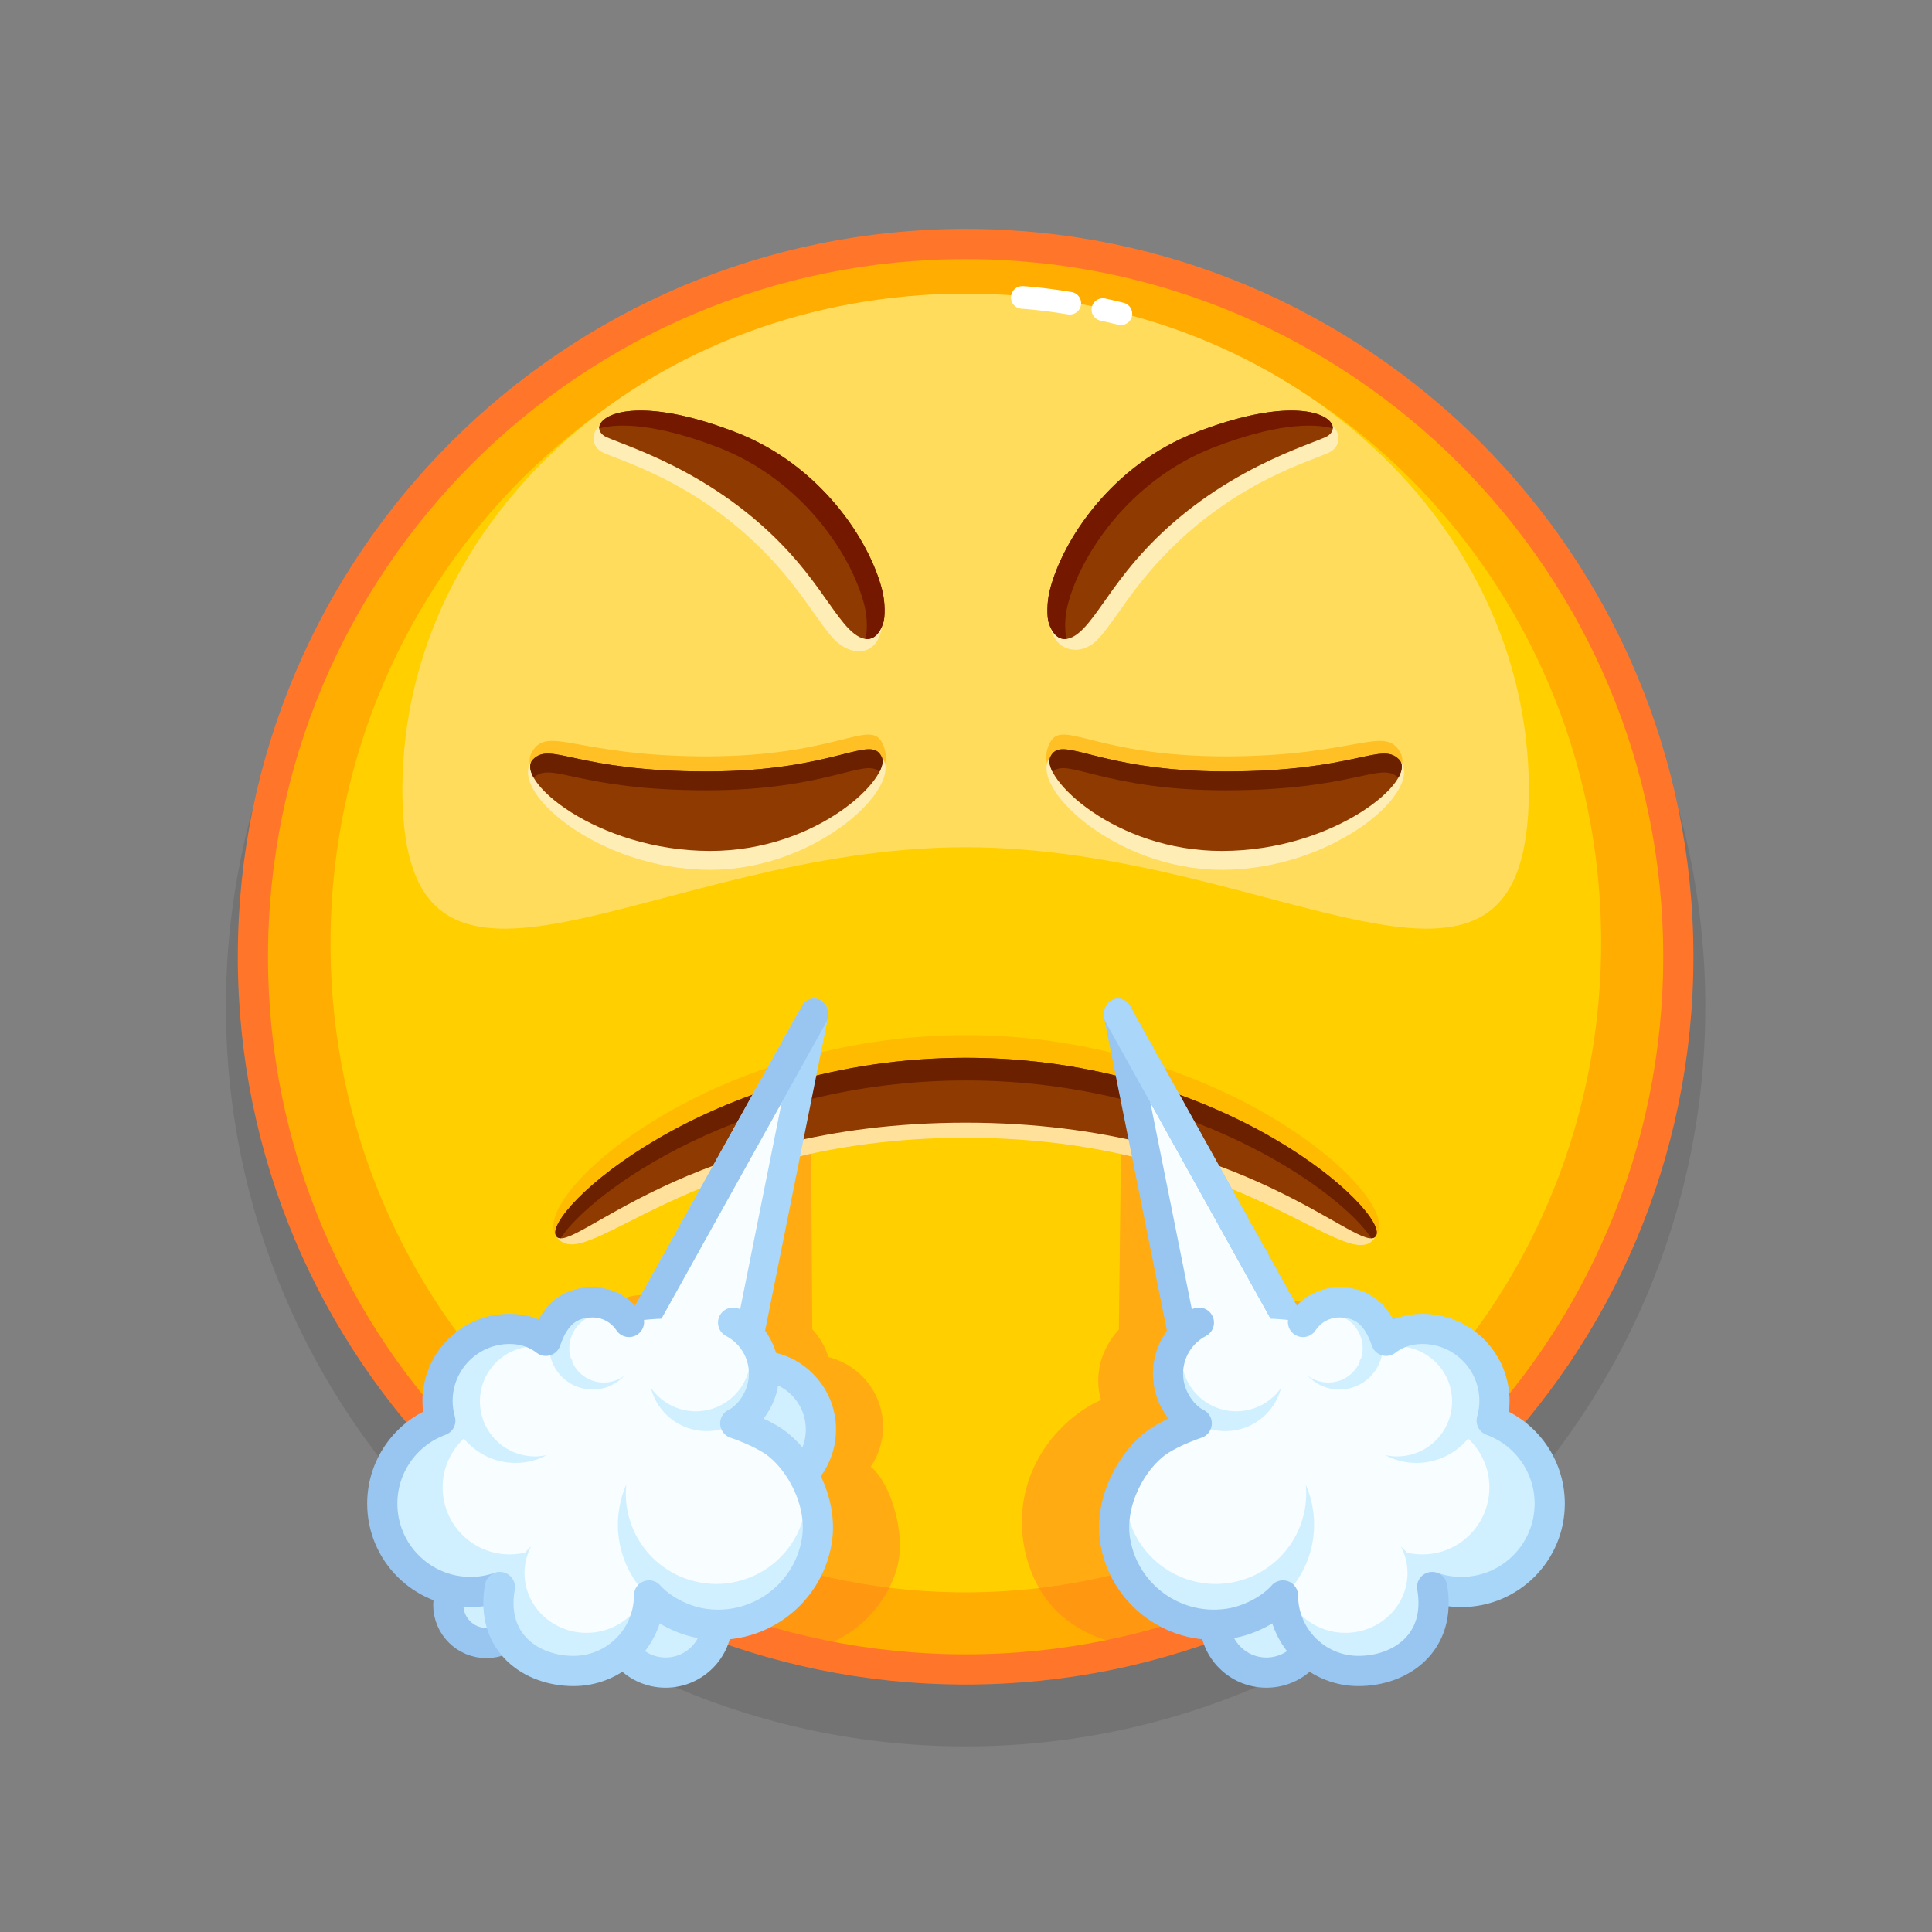 <svg xmlns="http://www.w3.org/2000/svg" viewBox="0 0 512 512" width="512" height="512" style="width: 100%; height: 100%; transform: translate3d(0,0,0);" preserveAspectRatio="xMidYMid meet"><rect x="0" y="0" width="512" height="512" fill="#808080" stroke="none"/><defs><clipPath id="__lottie_element_22487"><rect width="512" height="512" x="0" y="0"></rect></clipPath></defs><g clip-path="url(#__lottie_element_22487)"><g style="display: block;" transform="matrix(1,0,0,1,342.5,189)" opacity="1"><g opacity="1" transform="matrix(1,0,0,1,0,0)"><path fill="rgb(208,240,255)" fill-opacity="1" d=" M-195.631,218.663 C-201.065,229.417 -214.189,233.73 -224.943,228.296 C-235.697,222.862 -240.01,209.738 -234.576,198.984 C-229.142,188.23 -216.018,183.917 -205.264,189.351 C-194.51,194.785 -190.197,207.909 -195.631,218.663z"></path></g><g opacity="1" transform="matrix(1,0,0,1,0,0)"><path fill="rgb(248,253,255)" fill-opacity="1" d=" M-192.586,207.746 C-195.092,219.253 -206.079,220.724 -215.472,215.978 C-224.865,211.232 -228.782,200.064 -224.219,191.034 C-219.656,182.004 -204.767,186.526 -192.586,207.746z"></path></g><g opacity="1" transform="matrix(1,0,0,1,0,0)"><path stroke-linecap="round" stroke-linejoin="round" fill-opacity="0" stroke="rgb(152,198,240)" stroke-opacity="1" stroke-width="8" d=" M-195.631,218.663 C-201.065,229.417 -214.189,233.73 -224.943,228.296 C-235.697,222.862 -240.01,209.738 -234.576,198.984 C-229.142,188.23 -216.018,183.917 -205.264,189.351 C-194.51,194.785 -190.197,207.909 -195.631,218.663z"></path></g></g><g style="display: block;" transform="matrix(1,0,0,1,256,256)" opacity="1"><g opacity="0.1" transform="matrix(1,0,0,1,0,0)"><path fill="rgb(0,0,0)" fill-opacity="1" d=" M195.923,10.782 C195.923,119.043 108.159,206.806 -0.102,206.806 C-108.363,206.806 -196.126,119.043 -196.126,10.782 C-196.126,-97.479 -108.363,-185.243 -0.102,-185.243 C108.159,-185.243 195.923,-97.479 195.923,10.782z"></path></g><g opacity="1" transform="matrix(1,0,0,1,0,0)"><path fill="rgb(255,173,0)" fill-opacity="1" d=" M188.774,-2.457 C188.774,101.856 104.211,186.418 -0.102,186.418 C-104.415,186.418 -188.977,101.856 -188.977,-2.457 C-188.977,-106.77 -104.415,-191.333 -0.102,-191.333 C104.211,-191.333 188.774,-106.77 188.774,-2.457z"></path><path stroke-linecap="butt" stroke-linejoin="miter" fill-opacity="0" stroke-miterlimit="10" stroke="rgb(255,118,42)" stroke-opacity="1" stroke-width="8" d=" M188.774,-2.457 C188.774,101.856 104.211,186.418 -0.102,186.418 C-104.415,186.418 -188.977,101.856 -188.977,-2.457 C-188.977,-106.77 -104.415,-191.333 -0.102,-191.333 C104.211,-191.333 188.774,-106.77 188.774,-2.457z"></path></g><g opacity="1" transform="matrix(1,0,0,1,0,0)"><path fill="rgb(255,207,0)" fill-opacity="1" d=" M168.305,-3.506 C166.848,91.522 90.295,167.403 -2.683,165.978 C-95.661,164.553 -169.854,86.362 -168.397,-8.667 C-166.941,-103.696 -90.387,-179.575 2.591,-178.15 C95.569,-176.725 169.762,-98.535 168.305,-3.506z"></path></g><g opacity="0.9" transform="matrix(1,0,0,1,0,0)"><path fill="rgb(255,222,102)" fill-opacity="1" d=" M149.166,-46.647 C149.166,25.996 82.336,-31.468 -0.102,-31.468 C-82.54,-31.468 -149.369,25.996 -149.369,-46.647 C-149.369,-119.29 -82.54,-178.179 -0.102,-178.179 C82.336,-178.179 149.166,-119.29 149.166,-46.647z"></path></g><g opacity="1" transform="matrix(1,0,0,1,0,0)"><g opacity="1" transform="matrix(1,0,0,1,0,0)"><path stroke-linecap="round" stroke-linejoin="round" fill-opacity="0" stroke="rgb(255,255,255)" stroke-opacity="1" stroke-width="6" d=" M36.271,-173.96 C37.809,-173.625 39.405,-173.255 41.049,-172.849"></path></g><g opacity="1" transform="matrix(1,0,0,1,0,0)"><path stroke-linecap="round" stroke-linejoin="round" fill-opacity="0" stroke="rgb(255,255,255)" stroke-opacity="1" stroke-width="6" d=" M14.917,-177.179 C14.917,-177.179 19.784,-176.919 27.507,-175.641"></path></g></g></g><g style="display: block;" transform="matrix(1,0,0,1,573,261)" opacity="1"><g opacity="1" transform="matrix(1,0,0,1,0,0)"><path fill="rgb(208,240,255)" fill-opacity="1" d=" M-181.748,111.893 C-181.748,122.998 -190.75,132 -201.855,132 C-212.96,132 -221.961,122.998 -221.961,111.893 C-221.961,100.788 -212.96,91.787 -201.855,91.787 C-190.75,91.787 -181.748,100.788 -181.748,111.893z"></path></g><g opacity="1" transform="matrix(1,0,0,1,0,0)"><path fill="rgb(248,253,255)" fill-opacity="1" d=" M-181.832,104.331 C-181.832,113.655 -189.694,121.213 -199.393,121.213 C-209.092,121.213 -216.955,113.655 -216.955,104.331 C-216.955,95.007 -210.283,92.928 -200.584,92.928 C-190.885,92.928 -181.832,95.007 -181.832,104.331z"></path></g><g opacity="1" transform="matrix(1,0,0,1,0,0)"><path stroke-linecap="round" stroke-linejoin="round" fill-opacity="0" stroke="rgb(152,198,240)" stroke-opacity="1" stroke-width="7" d=" M-181.748,111.893 C-181.748,122.998 -190.75,132 -201.855,132 C-212.96,132 -221.961,122.998 -221.961,111.893 C-221.961,100.788 -212.96,91.787 -201.855,91.787 C-190.75,91.787 -181.748,100.788 -181.748,111.893z"></path></g></g><g style="display: block;" transform="matrix(-0.883,0.469,-0.469,-0.883,186.448,591.204)" opacity="1"><g opacity="1" transform="matrix(1,0,0,1,0,0)"><path fill="rgb(208,240,255)" fill-opacity="1" d=" M-187.846,111.893 C-187.846,119.63 -194.118,125.902 -201.855,125.902 C-209.592,125.902 -215.863,119.63 -215.863,111.893 C-215.863,104.156 -209.592,97.885 -201.855,97.885 C-194.118,97.885 -187.846,104.156 -187.846,111.893z"></path></g><g opacity="1" transform="matrix(1,0,0,1,0,0)"><path fill="rgb(248,253,255)" fill-opacity="1" d=" M-187.904,106.624 C-187.904,113.12 -193.382,118.387 -200.14,118.387 C-206.898,118.387 -212.376,113.12 -212.376,106.624 C-212.376,100.128 -207.727,98.68 -200.97,98.68 C-194.213,98.68 -187.904,100.128 -187.904,106.624z"></path></g><g opacity="1" transform="matrix(1,0,0,1,0,0)"><path stroke-linecap="round" stroke-linejoin="round" fill-opacity="0" stroke="rgb(152,198,240)" stroke-opacity="1" stroke-width="7" d=" M-187.846,111.893 C-187.846,119.63 -194.118,125.902 -201.855,125.902 C-209.592,125.902 -215.863,119.63 -215.863,111.893 C-215.863,104.156 -209.592,97.885 -201.855,97.885 C-194.118,97.885 -187.846,104.156 -187.846,111.893z"></path></g></g><g style="display: block;" transform="matrix(1,0,0,1,369.298,151.963)" opacity="1"><g opacity="1" transform="matrix(1,0,0,1,0,0)"><path fill="rgb(208,240,255)" fill-opacity="1" d=" M-205.154,213.383 C-207.93,218.878 -214.636,221.081 -220.131,218.305 C-225.626,215.529 -227.829,208.824 -225.053,203.329 C-222.277,197.834 -215.571,195.631 -210.076,198.407 C-204.581,201.183 -202.378,207.888 -205.154,213.383z"></path></g><g opacity="1" transform="matrix(1,0,0,1,0,0)"><path fill="rgb(248,253,255)" fill-opacity="1" d=" M-203.599,207.805 C-204.88,213.684 -210.493,214.436 -215.292,212.011 C-220.091,209.586 -222.092,203.881 -219.761,199.267 C-217.43,194.653 -209.823,196.963 -203.599,207.805z"></path></g><g opacity="1" transform="matrix(1,0,0,1,0,0)"><path stroke-linecap="round" stroke-linejoin="round" fill-opacity="0" stroke="rgb(152,198,240)" stroke-opacity="1" stroke-width="8" d=" M-205.154,213.383 C-207.93,218.878 -214.636,221.081 -220.131,218.305 C-225.626,215.529 -227.829,208.824 -225.053,203.329 C-222.277,197.834 -215.571,195.631 -210.076,198.407 C-204.581,201.183 -202.378,207.888 -205.154,213.383z"></path></g></g><g style="display: block;" transform="matrix(1,0,0,1,256,256)" opacity="1"><g opacity="1" transform="matrix(1,0,0,1,0,0)"><g opacity="0.6" transform="matrix(1,0,0,1,0,0)"><path fill="rgb(255,173,0)" fill-opacity="1" d=" M-68.79,-55.555 C-103.39,-55.555 -110.889,-64.001 -115.071,-56.636 C-119.481,-48.871 -97.954,-30.491 -67.79,-30.491 C-39.205,-30.491 -16.034,-48.08 -22.311,-59.321 C-25.736,-65.455 -34.265,-55.555 -68.79,-55.555z"></path></g><g opacity="1" transform="matrix(1,0,0,1,0,0)"><path fill="rgb(255,237,182)" fill-opacity="1" d=" M-68.79,-47.555 C-103.39,-47.555 -109.973,-59.569 -114.694,-54.805 C-122.227,-47.204 -97.954,-25.491 -67.79,-25.491 C-39.205,-25.491 -16.254,-47.898 -22.311,-55.321 C-26.752,-60.764 -34.265,-47.555 -68.79,-47.555z"></path></g><g opacity="1" transform="matrix(1,0,0,1,0,0)"><path fill="rgb(143,58,0)" fill-opacity="1" d=" M-68.79,-51.555 C-103.39,-51.555 -109.896,-59.491 -114.694,-54.805 C-120.054,-49.57 -97.954,-30.491 -67.79,-30.491 C-39.205,-30.491 -19.893,-49.962 -22.311,-55.321 C-25.201,-61.725 -34.265,-51.555 -68.79,-51.555z"></path></g><g opacity="1" transform="matrix(1,0,0,1,0,0)"><path fill="rgb(107,32,0)" fill-opacity="1" d=" M-22.976,-51.39 C-26.526,-55.4 -36.576,-46.56 -68.786,-46.56 C-103.106,-46.56 -109.786,-54.36 -114.576,-49.91 C-115.736,-51.96 -115.836,-53.69 -114.696,-54.8 C-109.896,-59.49 -103.386,-51.56 -68.786,-51.56 C-34.266,-51.56 -25.196,-61.72 -22.306,-55.32 C-21.886,-54.38 -22.126,-53.01 -22.976,-51.39z"></path></g></g><g opacity="1" transform="matrix(1,0,0,1,0,0)"><g opacity="0.6" transform="matrix(1,0,0,1,0,0)"><path fill="rgb(255,173,0)" fill-opacity="1" d=" M68.79,-55.555 C103.39,-55.555 110.889,-64.001 115.071,-56.636 C119.481,-48.871 97.954,-30.491 67.79,-30.491 C39.205,-30.491 16.034,-48.08 22.311,-59.321 C25.737,-65.455 34.265,-55.555 68.79,-55.555z"></path></g><g opacity="1" transform="matrix(1,0,0,1,0,0)"><path fill="rgb(255,237,182)" fill-opacity="1" d=" M68.79,-47.555 C103.39,-47.555 109.973,-59.569 114.694,-54.805 C122.227,-47.204 97.954,-25.491 67.79,-25.491 C39.205,-25.491 16.254,-47.898 22.311,-55.321 C26.753,-60.764 34.265,-47.555 68.79,-47.555z"></path></g><g opacity="1" transform="matrix(1,0,0,1,0,0)"><path fill="rgb(143,58,0)" fill-opacity="1" d=" M68.79,-51.555 C103.39,-51.555 109.896,-59.491 114.694,-54.805 C120.054,-49.57 97.954,-30.491 67.79,-30.491 C39.205,-30.491 19.893,-49.962 22.311,-55.321 C25.201,-61.725 34.265,-51.555 68.79,-51.555z"></path></g><g opacity="1" transform="matrix(1,0,0,1,0,0)"><path fill="rgb(107,32,0)" fill-opacity="1" d=" M22.976,-51.39 C26.526,-55.4 36.576,-46.56 68.786,-46.56 C103.106,-46.56 109.786,-54.36 114.576,-49.91 C115.736,-51.96 115.836,-53.69 114.696,-54.8 C109.896,-59.49 103.386,-51.56 68.786,-51.56 C34.266,-51.56 25.196,-61.72 22.306,-55.32 C21.886,-54.38 22.126,-53.01 22.976,-51.39z"></path></g></g></g><g style="display: block;" transform="matrix(1,0,0,1,256,256)" opacity="1"><g opacity="1" transform="matrix(1,0,0,1,0,0)"><g opacity="1" transform="matrix(1,0,0,1,0,0)"><g opacity="1" transform="matrix(1,0,0,1,0,0)"><path fill="rgb(255,237,182)" fill-opacity="1" d=" M-22.287,-89.954 C-22.025,-91.753 -22.183,-95.809 -22.959,-98.894 C-26.321,-112.261 -44.43,-132.3 -66.76,-140.928 C-98.559,-153.215 -102.665,-138.88 -96.032,-135.983 C-89.399,-133.086 -66.006,-126.383 -46.387,-101.773 C-41.13,-95.179 -38.14,-89.937 -34.907,-86.542 C-30.637,-82.058 -23.493,-81.684 -22.287,-89.954z"></path></g><g opacity="1" transform="matrix(1,0,0,1,0,0)"><path fill="rgb(143,58,0)" fill-opacity="1" d=" M-21.967,-90.773 C-21.375,-92.492 -21.42,-96.455 -22.196,-99.54 C-25.558,-112.907 -38.655,-132.807 -60.985,-141.435 C-92.784,-153.722 -101.793,-142.998 -95.16,-140.101 C-88.527,-137.204 -62.316,-129.368 -42.697,-104.758 C-37.44,-98.164 -34.45,-92.921 -31.217,-89.527 C-26.947,-85.043 -23.593,-86.055 -21.967,-90.773z"></path></g></g><g opacity="1" transform="matrix(1,0,0,1,0,0)"><path fill="rgb(116,24,0)" fill-opacity="1" d=" M-26.724,-86.689 C-26.708,-86.716 -26.689,-86.757 -26.679,-86.792 C-26.089,-88.51 -26.127,-92.472 -26.913,-95.553 C-30.267,-108.918 -43.371,-128.822 -65.691,-137.448 C-81.604,-143.595 -91.812,-143.971 -97.203,-142.463 C-97.4,-146.304 -86.565,-151.318 -60.98,-141.433 C-38.66,-132.807 -25.557,-112.902 -22.195,-99.544 C-21.417,-96.456 -21.379,-92.494 -21.969,-90.777 C-22.963,-87.88 -24.614,-86.378 -26.724,-86.689z"></path></g></g></g><g style="display: block;" transform="matrix(1,0,0,1,256,256)" opacity="1"><g opacity="1" transform="matrix(1,0,0,1,0,0)"><g opacity="1" transform="matrix(1,0,0,1,0,0)"><g opacity="1" transform="matrix(1,0,0,1,0,0)"><path fill="rgb(255,237,182)" fill-opacity="1" d=" M22.287,-89.954 C21.905,-91.732 22.183,-95.809 22.959,-98.894 C26.321,-112.261 44.43,-132.3 66.76,-140.928 C98.559,-153.215 102.652,-138.875 96.019,-135.978 C89.386,-133.081 66.006,-126.383 46.387,-101.773 C41.13,-95.179 38.14,-89.937 34.907,-86.542 C30.637,-82.058 23.776,-83.018 22.287,-89.954z"></path></g><g opacity="1" transform="matrix(1,0,0,1,0,0)"><path fill="rgb(143,58,0)" fill-opacity="1" d=" M21.967,-90.773 C21.375,-92.492 21.42,-96.455 22.196,-99.54 C25.558,-112.907 38.655,-132.807 60.985,-141.435 C92.784,-153.722 101.793,-142.998 95.16,-140.101 C88.527,-137.204 62.316,-129.368 42.697,-104.758 C37.44,-98.164 34.45,-92.921 31.217,-89.527 C26.947,-85.043 23.593,-86.055 21.967,-90.773z"></path></g></g><g opacity="1" transform="matrix(1,0,0,1,0,0)"><path fill="rgb(116,24,0)" fill-opacity="1" d=" M26.723,-86.689 C26.706,-86.716 26.689,-86.757 26.679,-86.792 C26.089,-88.51 26.127,-92.472 26.913,-95.553 C30.267,-108.918 43.372,-128.822 65.691,-137.448 C81.604,-143.595 91.812,-143.971 97.203,-142.463 C97.4,-146.304 86.565,-151.318 60.98,-141.433 C38.66,-132.807 25.557,-112.902 22.195,-99.544 C21.417,-96.456 21.379,-92.494 21.969,-90.777 C22.963,-87.88 24.613,-86.378 26.723,-86.689z"></path></g></g></g><g style="display: block;" transform="matrix(1,0,0,1,256,256)" opacity="0.4"><g opacity="1" transform="matrix(1,0,0,1,0,0)"><path fill="rgb(255,118,42)" fill-opacity="1" d=" M48.785,21.115 C48.785,21.115 76.977,89.535 76.977,89.535 C79.467,88.075 93.754,86.514 98.917,96.325 C116.25,91.917 129.751,106.057 129.167,121.785 C131.987,123.365 134.477,125.415 136.537,127.815 C112.247,154.045 79.5,175.886 40.277,179.455 C35.387,178.475 30.757,176.405 26.677,173.295 C19.637,167.925 15.677,159.183 14.937,150.365 C13.741,136.107 21.157,123.855 32.067,116.955 C32.207,116.855 33.617,115.995 35.767,114.995 C33.416,106.75 37.257,99.775 40.507,96.345 C40.507,96.345 41.375,23.825 41.375,23.825 C41.469,18.326 46.156,17.125 48.785,21.115z"></path></g></g><g style="display: block;" transform="matrix(1,0,0,1,256,256)" opacity="0.4"><g opacity="1" transform="matrix(1,0,0,1,0,0)"><path fill="rgb(255,118,42)" fill-opacity="1" d=" M-17.603,155.615 C-18.151,162.886 -22.983,170.835 -29.513,175.725 C-33.833,178.965 -38.813,180.935 -44.023,181.585 C-93.104,170.681 -129.883,119.325 -129.913,118.375 C-130.203,105.635 -114.358,91 -99.613,96.035 C-96.633,90.315 -88.375,83.625 -77.193,89.425 C-77.193,89.425 -48.576,20.385 -48.576,20.385 C-47.594,18.445 -45.521,18.327 -44.516,18.445 C-43.43,18.573 -41.235,19.344 -41.196,23.155 C-41.196,23.155 -40.733,96.265 -40.733,96.265 C-38.773,98.365 -37.303,100.885 -36.443,103.655 C-28.323,105.665 -22.193,112.895 -21.993,121.655 C-21.893,125.735 -23.113,129.545 -25.233,132.695 C-23.789,133.864 -22.427,135.73 -21.262,138.008 C-18.756,142.909 -17.159,149.719 -17.603,155.615z"></path></g></g><g style="display: block;" transform="matrix(1,0,0,1,256,256)" opacity="1"><g opacity="0.6" transform="matrix(1,0,0,1,0,0)"><path fill="rgb(255,173,0)" fill-opacity="1" d=" M0,18.326 C-68.803,18.326 -115.768,61.213 -108.647,71.497 C-104.666,77.246 -74.243,35.516 -0.102,35.516 C74.039,35.516 104.116,76.823 108.647,71.497 C116.675,62.062 68.803,18.326 0,18.326z"></path></g><g opacity="1" transform="matrix(1,0,0,1,0,0)"><path fill="rgb(255,225,156)" fill-opacity="1" d=" M0,29.326 C-68.803,29.326 -112.318,65.545 -108.647,71.497 C-101.389,83.262 -74.243,45.516 -0.102,45.516 C74.039,45.516 102.221,83.875 108.647,71.497 C111.869,65.291 68.803,29.326 0,29.326z"></path></g><g opacity="1" transform="matrix(1,0,0,1,0,0)"><path fill="rgb(143,58,0)" fill-opacity="1" d=" M0,24.326 C-68.803,24.326 -112.245,65.501 -108.647,71.497 C-105.049,77.493 -74.243,41.516 -0.102,41.516 C74.039,41.516 105.049,77.493 108.647,71.497 C112.245,65.501 68.803,24.326 0,24.326z"></path></g><g opacity="1" transform="matrix(1,0,0,1,0,0)"><path fill="rgb(107,32,0)" fill-opacity="1" d=" M108.651,71.5 C108.391,71.93 107.981,72.14 107.441,72.16 C99.551,60.02 59.141,30.33 0.001,30.33 C-59.139,30.33 -99.549,60.01 -107.439,72.16 C-107.989,72.14 -108.388,71.93 -108.648,71.5 C-112.248,65.5 -68.799,24.33 0.001,24.33 C68.801,24.33 112.241,65.5 108.651,71.5z"></path></g></g><g style="display: block;" transform="matrix(0.946,0,0,1.039,258.166,255.508)" opacity="1"><g opacity="1" transform="matrix(1,0,0,1,0,0)"><path fill="rgb(248,253,255)" fill-opacity="1" d=" M62.217,112.244 C62.217,112.244 40.296,12.78 40.296,12.78 C40.296,12.78 96.976,105.558 96.976,105.558"></path></g><g opacity="1" transform="matrix(1,0,0,1,0,0)"><path stroke-linecap="round" stroke-linejoin="round" fill-opacity="0" stroke="rgb(152,198,240)" stroke-opacity="1" stroke-width="8" d=" M62.217,112.244 C62.217,112.244 40.296,12.78 40.296,12.78 C40.296,12.78 96.976,105.558 96.976,105.558"></path></g><g opacity="1" transform="matrix(1,0,0,1,0,0)"><path stroke-linecap="round" stroke-linejoin="round" fill-opacity="0" stroke="rgb(169,214,249)" stroke-opacity="1" stroke-width="8" d=" M40.296,12.78 C40.296,12.78 96.976,105.558 96.976,105.558"></path></g></g><g style="display: block;" transform="matrix(1,0,0,1,256,256)" opacity="1"><g opacity="1" transform="matrix(1,0,0,1,0,0)"><g opacity="1" transform="matrix(1,0,0,1,0,0)"><path fill="rgb(208,240,255)" fill-opacity="1" d=" M65.938,173.584 C65.938,181.136 72.06,187.259 79.612,187.259 C87.164,187.259 93.287,181.136 93.287,173.584 C93.287,166.032 87.164,159.91 79.612,159.91 C72.06,159.91 65.938,166.032 65.938,173.584z"></path><path stroke-linecap="butt" stroke-linejoin="miter" fill-opacity="0" stroke-miterlimit="10" stroke="rgb(152,198,240)" stroke-opacity="1" stroke-width="8" d=" M65.938,173.584 C65.938,181.136 72.06,187.259 79.612,187.259 C87.164,187.259 93.287,181.136 93.287,173.584 C93.287,166.032 87.164,159.91 79.612,159.91 C72.06,159.91 65.938,166.032 65.938,173.584z"></path></g><g opacity="1" transform="matrix(1,0,0,1,0,0)"><path fill="rgb(248,253,255)" fill-opacity="1" d=" M39.381,151.264 C39.381,143.001 40.296,129 60.195,120.681 C50.734,101.038 61.12,95.158 72.022,93.773 C75.594,93.319 79.221,93.348 82.224,93.534 C84.535,93.677 86.476,93.912 87.738,94.092 C88.733,94.234 89.306,94.341 89.306,94.341 C89.477,94.08 89.587,93.935 89.587,93.935 C91.685,91.032 95.099,89.143 98.954,89.143 C104.872,89.143 108.949,92.177 111.343,99.334 C113.8,97.42 117.052,96.167 120.943,96.167 C131.495,96.167 140.049,104.72 140.049,115.272 C140.049,117.081 139.781,118.824 139.311,120.483 C148.285,123.76 154.691,132.372 154.691,142.48 C154.691,155.41 144.21,165.892 131.28,165.892 C128.712,165.892 126.243,165.473 123.931,164.709 C124.003,165.399 124.043,166.098 124.043,166.807 C124.043,177.864 115.079,186.828 104.022,186.828 C93.677,186.828 85.167,178.981 84.114,168.914 C84.114,168.914 84.044,168.237 84.019,167.253 C84.019,167.253 84.119,165.878 84.119,165.878 C61.59,185.666 39.381,166.418 39.381,151.264z"></path></g><g opacity="1" transform="matrix(1,0,0,1,0,0)"><g opacity="1" transform="matrix(1,0,0,1,0,0)"><path fill="rgb(208,240,255)" fill-opacity="1" d=" M42.748,134.756 C42.131,137.628 42.028,140.66 42.541,143.733 C44.722,156.792 57.075,165.61 70.134,163.429 C82.663,161.337 91.282,149.879 90.035,137.42 C90.888,139.377 91.52,141.468 91.888,143.669 C93.306,152.162 90.517,160.383 85.047,166.211 C87.32,172.332 93.391,176.718 100.539,176.718 C109.629,176.718 116.999,169.634 116.999,160.895 C116.999,158.347 116.357,155.947 115.244,153.815 C115.829,154.327 116.378,154.879 116.896,155.459 C118.196,155.764 119.549,155.935 120.943,155.935 C130.749,155.935 138.698,147.986 138.698,138.18 C138.698,133.069 136.534,128.469 133.077,125.233 C129.82,129.172 124.896,131.683 119.385,131.683 C116.379,131.683 113.552,130.93 111.071,129.612 C112.089,129.837 113.143,129.964 114.228,129.964 C122.283,129.964 128.814,123.434 128.814,115.379 C128.814,107.324 122.283,100.793 114.228,100.793 C112.927,100.793 111.673,100.979 110.474,101.3 C110.157,107.395 105.128,112.244 98.954,112.244 C95.58,112.244 92.554,110.788 90.442,108.481 C91.983,109.676 93.912,110.394 96.013,110.394 C99.898,110.394 103.205,107.957 104.514,104.533 C104.386,104.647 104.251,104.753 104.128,104.872 C104.318,104.552 104.518,104.239 104.727,103.933 C104.981,103.095 105.121,102.207 105.121,101.286 C105.121,96.256 101.043,92.177 96.013,92.177 C92.615,92.177 89.658,94.041 88.092,96.799 C89.692,92.339 93.944,89.143 98.954,89.143 C104.642,89.143 109.358,93.258 110.316,98.671 C112.969,97.084 116.067,96.167 119.385,96.167 C129.193,96.167 137.143,104.117 137.143,113.925 C137.143,115.909 136.804,117.81 136.204,119.592 C146.769,121.854 154.691,131.24 154.691,142.48 C154.691,155.41 144.21,165.892 131.28,165.892 C127.657,165.892 124.229,165.064 121.168,163.594 C121.506,165.002 121.691,166.47 121.691,167.983 C121.691,178.391 113.254,186.828 102.846,186.828 C92.438,186.828 84.001,178.391 84.001,167.983 C84.001,167.728 84.031,167.482 84.041,167.23 C80.325,170.784 75.541,173.3 70.087,174.211 C55.633,176.625 41.96,166.864 39.546,152.41 C38.489,146.083 39.766,139.905 42.748,134.756z"></path></g><g opacity="1" transform="matrix(1,0,0,1,0,0)"><path fill="rgb(208,240,255)" fill-opacity="1" d=" M68.766,123.258 C60.352,123.258 53.531,116.437 53.531,108.023 C53.531,103.293 55.687,99.066 59.069,96.272 C57.835,98.405 57.116,100.874 57.116,103.515 C57.116,111.52 63.607,118.01 71.612,118.01 C76.547,118.01 80.899,115.54 83.517,111.773 C81.844,118.37 75.884,123.258 68.766,123.258z"></path></g></g><g opacity="1" transform="matrix(1,0,0,1,0,0)"><path stroke-linecap="round" stroke-linejoin="round" fill-opacity="0" stroke="rgb(168,214,249)" stroke-opacity="1" stroke-width="8" d=" M123.931,164.709 C126.243,165.473 128.712,165.892 131.28,165.892 C144.21,165.892 154.691,155.41 154.691,142.48 C154.691,132.372 148.285,123.76 139.311,120.483 C139.781,118.825 140.049,117.081 140.049,115.272 C140.049,104.72 131.495,96.167 120.943,96.167 C117.052,96.167 113.8,97.42 111.343,99.334 C108.949,92.177 104.872,89.143 98.954,89.143 C95.099,89.143 91.685,91.032 89.587,93.935 C89.587,93.935 89.477,94.08 89.306,94.341"></path></g><g opacity="1" transform="matrix(1,0,0,1,0,0)"><path stroke-linecap="round" stroke-linejoin="round" fill-opacity="0" stroke="rgb(152,198,240)" stroke-opacity="1" stroke-width="8" d=" M61.719,94.512 C56.852,97.056 53.531,102.151 53.531,108.023 C53.531,111.127 54.464,114.01 56.058,116.418 C56.058,116.418 57.953,119.679 61.148,121.215 C61.148,121.215 54.914,123.258 50.82,126.084 C44.168,130.675 37.784,141.857 39.546,152.41 C41.96,166.864 55.633,176.625 70.087,174.211 C74.93,173.402 80.606,170.644 84.001,166.807 C84.001,166.807 84.019,167.253 84.019,167.253 C84.044,168.237 84.114,168.914 84.114,168.914 C85.167,178.98 93.677,186.828 104.022,186.828 C115.079,186.828 126.125,179.455 123.531,164.573"></path></g></g></g><g style="display: block;" transform="matrix(-0.946,0,0,1.039,253.834,255.508)" opacity="1"><g opacity="1" transform="matrix(1,0,0,1,0,0)"><path fill="rgb(248,253,255)" fill-opacity="1" d=" M62.217,112.244 C62.217,112.244 40.296,12.78 40.296,12.78 C40.296,12.78 96.976,105.558 96.976,105.558"></path></g><g opacity="1" transform="matrix(1,0,0,1,0,0)"><path stroke-linecap="round" stroke-linejoin="round" fill-opacity="0" stroke="rgb(169,214,249)" stroke-opacity="1" stroke-width="8" d=" M62.217,112.244 C62.217,112.244 40.296,12.78 40.296,12.78 C40.296,12.78 96.976,105.558 96.976,105.558"></path></g><g opacity="1" transform="matrix(1,0,0,1,0,0)"><path stroke-linecap="round" stroke-linejoin="round" fill-opacity="0" stroke="rgb(152,198,240)" stroke-opacity="1" stroke-width="8" d=" M40.296,12.78 C40.296,12.78 96.976,105.558 96.976,105.558"></path></g></g><g style="display: block;" transform="matrix(-1,0,0,1,256,256)" opacity="1"><g opacity="1" transform="matrix(1,0,0,1,0,0)"><g opacity="1" transform="matrix(1,0,0,1,-29.25,-54.25)"><path fill="rgb(208,240,255)" fill-opacity="1" d=" M67.697,177.084 C67.697,186.426 75.27,194 84.612,194 C93.954,194 101.528,186.426 101.528,177.084 C101.528,167.742 93.954,160.169 84.612,160.169 C75.27,160.169 67.697,167.742 67.697,177.084z"></path><path stroke-linecap="butt" stroke-linejoin="miter" fill-opacity="0" stroke-miterlimit="10" stroke="rgb(169,214,249)" stroke-opacity="1" stroke-width="8" d=" M67.697,177.084 C67.697,186.426 75.27,194 84.612,194 C93.954,194 101.528,186.426 101.528,177.084 C101.528,167.742 93.954,160.169 84.612,160.169 C75.27,160.169 67.697,167.742 67.697,177.084z"></path></g><g opacity="1" transform="matrix(1,0,0,1,45,-6.75)"><path fill="rgb(208,240,255)" fill-opacity="1" d=" M72.028,176.084 C72.028,181.653 76.543,186.169 82.112,186.169 C87.681,186.169 92.197,181.653 92.197,176.084 C92.197,170.515 87.681,166 82.112,166 C76.543,166 72.028,170.515 72.028,176.084z"></path><path stroke-linecap="butt" stroke-linejoin="miter" fill-opacity="0" stroke-miterlimit="10" stroke="rgb(152,198,240)" stroke-opacity="1" stroke-width="8" d=" M72.028,176.084 C72.028,181.653 76.543,186.169 82.112,186.169 C87.681,186.169 92.197,181.653 92.197,176.084 C92.197,170.515 87.681,166 82.112,166 C76.543,166 72.028,170.515 72.028,176.084z"></path></g><g opacity="1" transform="matrix(1,0,0,1,0,0)"><path fill="rgb(208,240,255)" fill-opacity="1" d=" M65.938,173.584 C65.938,181.136 72.06,187.259 79.612,187.259 C87.164,187.259 93.287,181.136 93.287,173.584 C93.287,166.032 87.164,159.91 79.612,159.91 C72.06,159.91 65.938,166.032 65.938,173.584z"></path><path stroke-linecap="butt" stroke-linejoin="miter" fill-opacity="0" stroke-miterlimit="10" stroke="rgb(169,214,249)" stroke-opacity="1" stroke-width="8" d=" M65.938,173.584 C65.938,181.136 72.06,187.259 79.612,187.259 C87.164,187.259 93.287,181.136 93.287,173.584 C93.287,166.032 87.164,159.91 79.612,159.91 C72.06,159.91 65.938,166.032 65.938,173.584z"></path></g><g opacity="1" transform="matrix(1,0,0,1,0,0)"><path fill="rgb(248,253,255)" fill-opacity="1" d=" M39.381,151.264 C39.381,143.001 40.296,129 60.195,120.681 C50.734,101.038 61.12,95.158 72.022,93.773 C75.594,93.319 79.221,93.348 82.224,93.534 C84.535,93.677 86.476,93.912 87.738,94.092 C88.733,94.234 89.306,94.341 89.306,94.341 C89.477,94.08 89.587,93.935 89.587,93.935 C91.685,91.032 95.099,89.143 98.954,89.143 C104.872,89.143 108.949,92.177 111.343,99.334 C113.8,97.42 117.052,96.167 120.943,96.167 C131.495,96.167 140.049,104.72 140.049,115.272 C140.049,117.081 139.781,118.824 139.311,120.483 C148.285,123.76 154.691,132.372 154.691,142.48 C154.691,155.41 144.21,165.892 131.28,165.892 C128.712,165.892 126.243,165.473 123.931,164.709 C124.003,165.399 124.043,166.098 124.043,166.807 C124.043,177.864 115.079,186.828 104.022,186.828 C93.677,186.828 85.167,178.981 84.114,168.914 C84.114,168.914 84.044,168.237 84.019,167.253 C84.019,167.253 84.119,165.878 84.119,165.878 C61.59,185.666 39.381,166.418 39.381,151.264z"></path></g><g opacity="1" transform="matrix(1,0,0,1,0,0)"><g opacity="1" transform="matrix(1,0,0,1,0,0)"><path fill="rgb(208,240,255)" fill-opacity="1" d=" M42.748,134.756 C42.131,137.628 42.028,140.66 42.541,143.733 C44.722,156.792 57.075,165.61 70.134,163.429 C82.663,161.337 91.282,149.879 90.035,137.42 C90.888,139.377 91.52,141.468 91.888,143.669 C93.306,152.162 90.517,160.383 85.047,166.211 C87.32,172.332 93.391,176.718 100.539,176.718 C109.629,176.718 116.999,169.634 116.999,160.895 C116.999,158.347 116.357,155.947 115.244,153.815 C115.829,154.327 116.378,154.879 116.896,155.459 C118.196,155.764 119.549,155.935 120.943,155.935 C130.749,155.935 138.698,147.986 138.698,138.18 C138.698,133.069 136.534,128.469 133.077,125.233 C129.82,129.172 124.896,131.683 119.385,131.683 C116.379,131.683 113.552,130.93 111.071,129.612 C112.089,129.837 113.143,129.964 114.228,129.964 C122.283,129.964 128.814,123.434 128.814,115.379 C128.814,107.324 122.283,100.793 114.228,100.793 C112.927,100.793 111.673,100.979 110.474,101.3 C110.157,107.395 105.128,112.244 98.954,112.244 C95.58,112.244 92.554,110.788 90.442,108.481 C91.983,109.676 93.912,110.394 96.013,110.394 C99.898,110.394 103.205,107.957 104.514,104.533 C104.386,104.647 104.251,104.753 104.128,104.872 C104.318,104.552 104.518,104.239 104.727,103.933 C104.981,103.095 105.121,102.207 105.121,101.286 C105.121,96.256 101.043,92.177 96.013,92.177 C92.615,92.177 89.658,94.041 88.092,96.799 C89.692,92.339 93.944,89.143 98.954,89.143 C104.642,89.143 109.358,93.258 110.316,98.671 C112.969,97.084 116.067,96.167 119.385,96.167 C129.193,96.167 137.143,104.117 137.143,113.925 C137.143,115.909 136.804,117.81 136.204,119.592 C146.769,121.854 154.691,131.24 154.691,142.48 C154.691,155.41 144.21,165.892 131.28,165.892 C127.657,165.892 124.229,165.064 121.168,163.594 C121.506,165.002 121.691,166.47 121.691,167.983 C121.691,178.391 113.254,186.828 102.846,186.828 C92.438,186.828 84.001,178.391 84.001,167.983 C84.001,167.728 84.031,167.482 84.041,167.23 C80.325,170.784 75.541,173.3 70.087,174.211 C55.633,176.625 41.96,166.864 39.546,152.41 C38.489,146.083 39.766,139.905 42.748,134.756z"></path></g><g opacity="1" transform="matrix(1,0,0,1,0,0)"><path fill="rgb(208,240,255)" fill-opacity="1" d=" M68.766,123.258 C60.352,123.258 53.531,116.437 53.531,108.023 C53.531,103.293 55.687,99.066 59.069,96.272 C57.835,98.405 57.116,100.874 57.116,103.515 C57.116,111.52 63.607,118.01 71.612,118.01 C76.547,118.01 80.899,115.54 83.517,111.773 C81.844,118.37 75.884,123.258 68.766,123.258z"></path></g></g><g opacity="1" transform="matrix(1,0,0,1,0,0)"><path stroke-linecap="round" stroke-linejoin="round" fill-opacity="0" stroke="rgb(152,198,240)" stroke-opacity="1" stroke-width="8" d=" M123.931,164.709 C126.243,165.473 128.712,165.892 131.28,165.892 C144.21,165.892 154.691,155.41 154.691,142.48 C154.691,132.372 148.285,123.76 139.311,120.483 C139.781,118.825 140.049,117.081 140.049,115.272 C140.049,104.72 131.495,96.167 120.943,96.167 C117.052,96.167 113.8,97.42 111.343,99.334 C108.949,92.177 104.872,89.143 98.954,89.143 C95.099,89.143 91.685,91.032 89.587,93.935 C89.587,93.935 89.477,94.08 89.306,94.341"></path></g><g opacity="1" transform="matrix(1,0,0,1,0,0)"><path stroke-linecap="round" stroke-linejoin="round" fill-opacity="0" stroke="rgb(169,214,249)" stroke-opacity="1" stroke-width="8" d=" M61.719,94.512 C56.852,97.056 53.531,102.151 53.531,108.023 C53.531,111.127 54.464,114.01 56.058,116.418 C56.058,116.418 57.953,119.679 61.148,121.215 C61.148,121.215 54.914,123.258 50.82,126.084 C44.168,130.675 37.784,141.857 39.546,152.41 C41.96,166.864 55.633,176.625 70.087,174.211 C74.93,173.402 80.606,170.644 84.001,166.807 C84.001,166.807 84.019,167.253 84.019,167.253 C84.044,168.237 84.114,168.914 84.114,168.914 C85.167,178.98 93.677,186.828 104.022,186.828 C115.079,186.828 126.125,179.455 123.531,164.573"></path></g></g></g></g></svg>